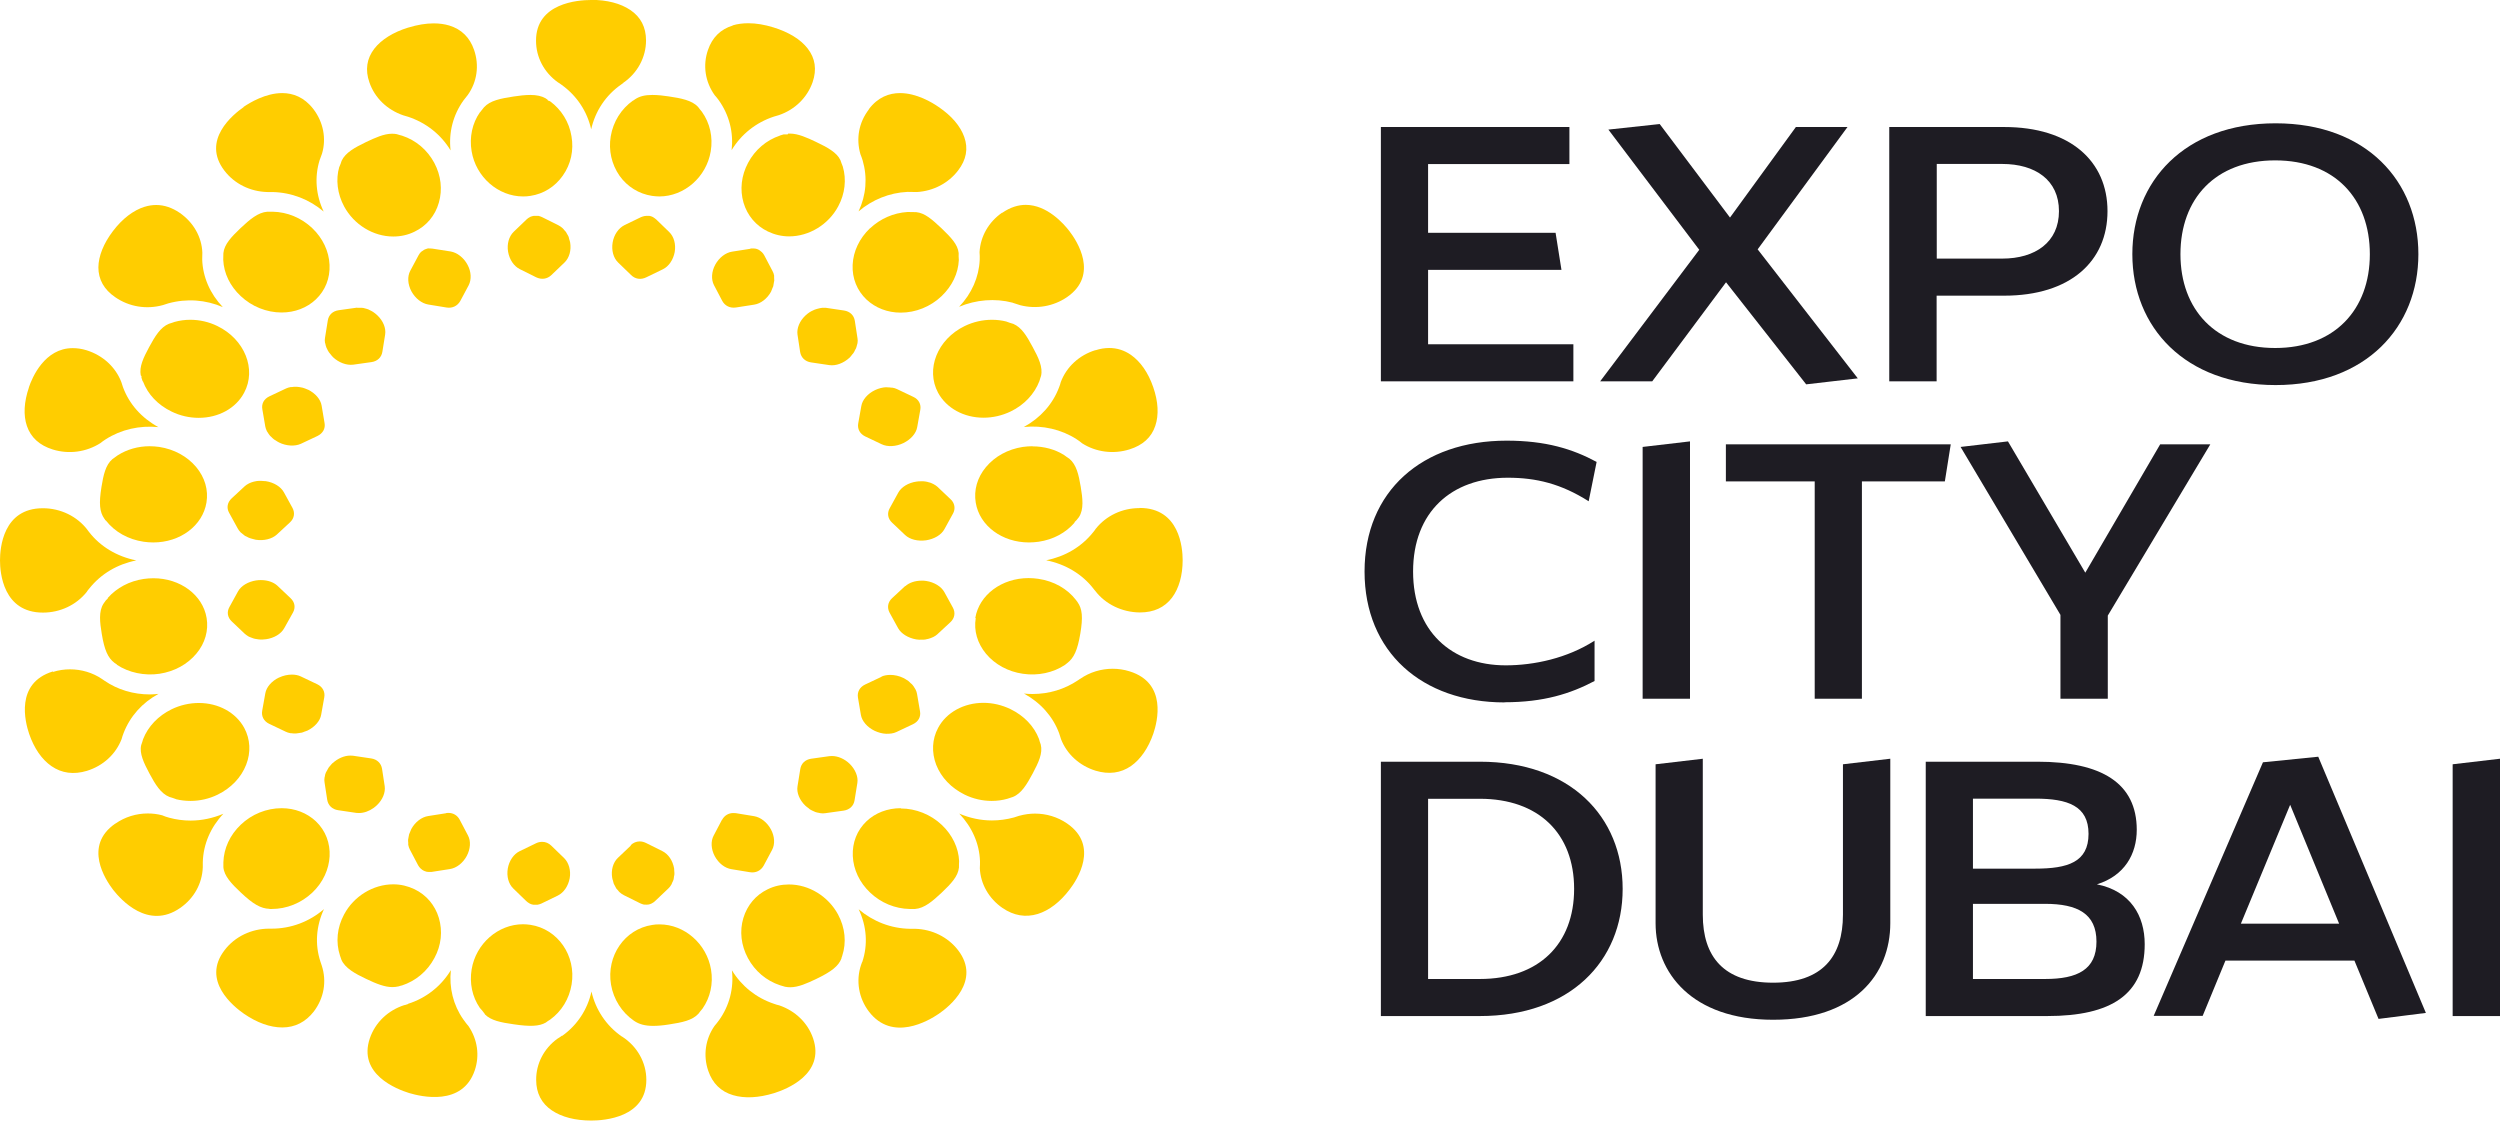 <svg width="145" height="65" viewBox="0 0 145 65" fill="none" xmlns="http://www.w3.org/2000/svg">
<g clip-path="url(#clip0_3367_21772)">
<path d="M80.091 7.367H91.026V9.517H82.829V13.503H90.224L90.565 15.653H82.829V19.969H91.256V22.119H80.091V7.367Z" fill="#1E1C23"/>
<path d="M100.11 16.372L95.828 22.119H92.808L98.557 14.487L93.286 7.516L96.263 7.194L100.34 12.618L104.161 7.367H107.155L101.944 14.462L107.752 21.945L104.758 22.292L100.11 16.372Z" fill="#1E1C23"/>
<path d="M122.235 12.246C122.235 15.148 120.086 17.149 116.239 17.149H112.324V22.119H109.577V7.367H116.239C120.086 7.367 122.235 9.36 122.235 12.246ZM119.42 12.246C119.42 10.443 118.047 9.509 116.128 9.509H112.332V14.999H116.128C118.047 14.999 119.42 14.049 119.42 12.246Z" fill="#1E1C23"/>
<path d="M123.676 14.743C123.676 10.534 126.696 7.152 131.984 7.152C137.272 7.152 140.266 10.534 140.266 14.743C140.266 18.952 137.247 22.334 131.984 22.334C126.721 22.334 123.676 18.968 123.676 14.743ZM126.466 14.743C126.466 17.951 128.504 20.184 131.959 20.184C135.413 20.184 137.451 17.951 137.451 14.743C137.451 11.535 135.439 9.302 131.959 9.302C128.479 9.302 126.466 11.535 126.466 14.743Z" fill="#1E1C23"/>
<path d="M87.264 40.74C82.479 40.74 79.144 37.813 79.144 33.149C79.144 28.485 82.488 25.558 87.384 25.558C89.653 25.558 91.205 26.038 92.604 26.791L92.143 29.073C90.54 28.056 89.098 27.708 87.452 27.708C84.177 27.708 81.959 29.701 81.959 33.149C81.959 36.597 84.177 38.59 87.333 38.59C88.979 38.59 90.906 38.176 92.484 37.159V39.499C91.086 40.235 89.533 40.731 87.264 40.731" fill="#1E1C23"/>
<path d="M95.273 40.525V25.922L98.02 25.6V40.525H95.273Z" fill="#1E1C23"/>
<path d="M105.253 27.923H100.101V25.773H113.143L112.801 27.923H107.991V40.525H105.253V27.923Z" fill="#1E1C23"/>
<path d="M122.252 40.525H119.506V35.663L113.714 25.922L116.461 25.6L120.947 33.215L125.289 25.773H128.197L122.252 35.704V40.525Z" fill="#1E1C23"/>
<path d="M80.091 44.179H85.832C91.052 44.179 94.114 47.346 94.114 51.555C94.114 55.764 91.043 58.931 85.832 58.931H80.091V44.179ZM91.299 51.555C91.299 48.347 89.243 46.329 85.832 46.329H82.829V56.781H85.832C89.243 56.781 91.299 54.763 91.299 51.555Z" fill="#1E1C23"/>
<path d="M98.762 44.006V53.052C98.762 55.483 99.973 56.996 102.839 56.996C105.705 56.996 106.891 55.474 106.891 53.052V44.328L109.637 44.006V53.548C109.637 56.516 107.556 59.146 102.839 59.146C98.122 59.146 96.024 56.409 96.024 53.548V44.328L98.771 44.006H98.762Z" fill="#1E1C23"/>
<path d="M123.932 48.124C123.932 49.538 123.224 50.794 121.621 51.291C123.566 51.679 124.393 53.11 124.393 54.763C124.393 57.666 122.474 58.931 118.738 58.931H111.693V44.179H118.166C121.894 44.179 123.932 45.42 123.932 48.132M121.135 48.364C121.135 46.734 119.924 46.321 118.047 46.321H114.431V50.381H118.047C119.924 50.381 121.135 50.009 121.135 48.364ZM114.431 56.781H118.619C120.495 56.781 121.595 56.235 121.595 54.615C121.595 52.994 120.495 52.423 118.619 52.423H114.431V56.781Z" fill="#1E1C23"/>
<path d="M136.556 55.714H129.076L127.754 58.922H124.913L131.251 44.213L134.458 43.89L140.701 58.749L137.955 59.096L136.556 55.714ZM135.669 53.573L132.829 46.677L129.971 53.573H135.669Z" fill="#1E1C23"/>
<path d="M142.254 44.328V58.931H145V44.006L142.254 44.328Z" fill="#1E1C23"/>
<path d="M52.507 33.984L51.739 34.695C51.492 34.927 51.441 35.241 51.594 35.531L52.089 36.432C52.268 36.754 52.669 37.002 53.138 37.085C53.249 37.102 53.352 37.11 53.462 37.102C53.496 37.102 53.531 37.102 53.565 37.102C53.633 37.102 53.701 37.085 53.769 37.068C53.803 37.068 53.838 37.052 53.872 37.044C53.94 37.027 54 37.002 54.059 36.977C54.085 36.969 54.111 36.953 54.136 36.944C54.221 36.903 54.29 36.853 54.358 36.796L55.126 36.084C55.373 35.853 55.424 35.539 55.271 35.249L54.776 34.348C54.597 34.017 54.187 33.769 53.718 33.695C53.624 33.678 53.539 33.678 53.454 33.678C53.078 33.678 52.729 33.794 52.507 34.001" fill="#FFCD00"/>
<path d="M53.189 27.931C53.189 27.931 53.172 27.931 53.164 27.931C52.686 27.998 52.277 28.246 52.098 28.576L51.603 29.478C51.441 29.767 51.492 30.081 51.739 30.313L52.498 31.032C52.772 31.289 53.232 31.404 53.71 31.338C54.187 31.264 54.597 31.024 54.776 30.693L55.271 29.792C55.39 29.577 55.39 29.346 55.279 29.139C55.245 29.073 55.194 29.006 55.126 28.949L54.367 28.229C54.298 28.171 54.23 28.122 54.145 28.08C54.119 28.072 54.093 28.056 54.077 28.047C54.017 28.014 53.949 27.989 53.872 27.973C53.846 27.973 53.812 27.956 53.786 27.948C53.718 27.931 53.642 27.923 53.565 27.915C53.531 27.915 53.505 27.915 53.471 27.915C53.445 27.915 53.42 27.915 53.403 27.915C53.326 27.915 53.249 27.915 53.172 27.931" fill="#FFCD00"/>
<path d="M15.097 27.89C15.097 27.89 15.046 27.89 15.02 27.89C14.935 27.89 14.858 27.907 14.781 27.923C14.756 27.923 14.73 27.932 14.705 27.94C14.628 27.956 14.56 27.989 14.492 28.014C14.466 28.023 14.449 28.031 14.423 28.047C14.338 28.089 14.27 28.138 14.201 28.196L13.434 28.907C13.187 29.139 13.127 29.453 13.289 29.742L13.784 30.644C13.826 30.726 13.886 30.801 13.954 30.875C13.98 30.9 14.014 30.925 14.048 30.95C14.099 30.991 14.142 31.032 14.201 31.074C14.236 31.099 14.278 31.107 14.321 31.131C14.381 31.165 14.44 31.198 14.5 31.214C14.534 31.231 14.577 31.231 14.611 31.247C14.688 31.272 14.756 31.289 14.833 31.305C15.31 31.38 15.779 31.256 16.052 31.008L16.82 30.296C17.067 30.065 17.119 29.751 16.965 29.461L16.47 28.56C16.291 28.229 15.89 27.981 15.413 27.907C15.404 27.907 15.396 27.907 15.387 27.907C15.31 27.898 15.225 27.89 15.148 27.89C15.123 27.89 15.106 27.89 15.08 27.89" fill="#FFCD00"/>
<path d="M14.867 33.662C14.389 33.736 13.98 33.976 13.801 34.307L13.306 35.208C13.144 35.497 13.195 35.812 13.442 36.043L14.201 36.763C14.27 36.82 14.338 36.87 14.423 36.92C14.449 36.928 14.474 36.944 14.5 36.953C14.56 36.977 14.628 37.002 14.696 37.027C14.73 37.035 14.756 37.044 14.79 37.052C14.858 37.068 14.927 37.077 15.003 37.085C15.037 37.085 15.072 37.085 15.106 37.093C15.199 37.093 15.302 37.093 15.396 37.077C15.396 37.077 15.413 37.077 15.421 37.077C15.899 37.011 16.308 36.763 16.487 36.432L16.991 35.531C17.153 35.241 17.102 34.927 16.854 34.695L16.095 33.976C15.873 33.769 15.524 33.645 15.14 33.645C15.054 33.645 14.969 33.645 14.884 33.662" fill="#FFCD00"/>
<path d="M51.415 22.458C51.194 22.466 50.972 22.524 50.758 22.623C50.324 22.83 50.017 23.185 49.957 23.549L49.778 24.55C49.718 24.872 49.871 25.162 50.178 25.31L51.134 25.765C51.475 25.93 51.97 25.906 52.396 25.699C52.823 25.492 53.138 25.137 53.198 24.773L53.377 23.772C53.437 23.45 53.283 23.16 52.976 23.02L52.021 22.565C51.936 22.524 51.85 22.499 51.748 22.483C51.731 22.483 51.714 22.483 51.697 22.483C51.62 22.474 51.552 22.466 51.475 22.466C51.458 22.466 51.441 22.466 51.424 22.466" fill="#FFCD00"/>
<path d="M24.889 14.404C24.889 14.404 24.829 14.404 24.803 14.412C24.761 14.421 24.718 14.437 24.676 14.454C24.65 14.462 24.624 14.47 24.599 14.487C24.556 14.511 24.522 14.536 24.479 14.569C24.462 14.586 24.437 14.594 24.42 14.611C24.369 14.66 24.326 14.718 24.283 14.793L23.797 15.702C23.618 16.033 23.643 16.488 23.865 16.901C24.087 17.306 24.454 17.596 24.838 17.662L25.895 17.835C26.236 17.893 26.535 17.745 26.697 17.455L27.183 16.546C27.354 16.215 27.337 15.76 27.115 15.355C26.953 15.049 26.697 14.809 26.424 14.677C26.33 14.636 26.236 14.602 26.143 14.586L25.085 14.421C25.085 14.421 25.008 14.412 24.974 14.412C24.948 14.412 24.914 14.412 24.88 14.412" fill="#FFCD00"/>
<path d="M31.09 48.909L30.134 49.372C29.793 49.538 29.529 49.926 29.452 50.373C29.375 50.828 29.495 51.266 29.768 51.53L30.518 52.258C30.578 52.316 30.638 52.357 30.697 52.39C30.706 52.39 30.714 52.398 30.723 52.407C30.791 52.44 30.859 52.465 30.928 52.473C30.928 52.473 30.928 52.473 30.936 52.473C30.996 52.473 31.064 52.473 31.132 52.473C31.149 52.473 31.166 52.473 31.183 52.473C31.26 52.456 31.328 52.44 31.397 52.407L32.352 51.944C32.702 51.77 32.958 51.39 33.043 50.935C33.12 50.489 32.992 50.042 32.727 49.777L31.977 49.05C31.823 48.901 31.644 48.827 31.448 48.827C31.328 48.827 31.209 48.851 31.09 48.909Z" fill="#FFCD00"/>
<path d="M20.701 17.844L19.643 17.993C19.294 18.042 19.063 18.265 19.012 18.588L18.85 19.597C18.833 19.688 18.833 19.787 18.85 19.878C18.85 19.894 18.858 19.911 18.867 19.927C18.884 20.01 18.901 20.085 18.935 20.167C18.944 20.192 18.961 20.209 18.969 20.233C19.003 20.308 19.038 20.382 19.089 20.448C19.106 20.473 19.14 20.498 19.157 20.531C19.208 20.589 19.251 20.655 19.311 20.713C19.643 21.027 20.095 21.201 20.488 21.151L21.545 21.002C21.887 20.953 22.125 20.73 22.177 20.407L22.338 19.407C22.398 19.043 22.228 18.613 21.887 18.29C21.887 18.29 21.887 18.29 21.878 18.282C21.801 18.208 21.724 18.15 21.639 18.092C21.613 18.075 21.579 18.059 21.554 18.042C21.494 18.009 21.426 17.976 21.358 17.943C21.323 17.927 21.289 17.918 21.255 17.91C21.187 17.893 21.127 17.877 21.068 17.86C21.034 17.86 20.999 17.852 20.965 17.852C20.923 17.852 20.872 17.852 20.829 17.852C20.795 17.852 20.761 17.852 20.727 17.852" fill="#FFCD00"/>
<path d="M19.285 44.262C19.225 44.32 19.183 44.378 19.131 44.436C19.106 44.461 19.08 44.494 19.063 44.519C19.021 44.585 18.986 44.651 18.952 44.717C18.935 44.75 18.918 44.775 18.901 44.808C18.867 44.882 18.85 44.957 18.841 45.031C18.841 45.056 18.824 45.072 18.824 45.097C18.807 45.197 18.807 45.288 18.824 45.379L18.978 46.387C19.029 46.71 19.268 46.941 19.609 46.991L20.667 47.148C20.718 47.148 20.769 47.156 20.82 47.156C21.102 47.156 21.409 47.049 21.673 46.858C21.733 46.809 21.793 46.768 21.852 46.71C22.194 46.387 22.364 45.965 22.313 45.602L22.159 44.593C22.108 44.27 21.869 44.039 21.528 43.989L20.471 43.832C20.419 43.832 20.368 43.824 20.317 43.824C19.967 43.824 19.592 43.989 19.294 44.262" fill="#FFCD00"/>
<path d="M41.871 47.553L41.393 48.463C41.214 48.793 41.24 49.248 41.453 49.653C41.675 50.067 42.041 50.356 42.434 50.414L43.492 50.588C43.833 50.646 44.131 50.497 44.293 50.207L44.779 49.298C44.959 48.967 44.933 48.504 44.711 48.099C44.489 47.694 44.123 47.404 43.739 47.338L42.681 47.164C42.63 47.156 42.587 47.156 42.536 47.156C42.255 47.156 42.016 47.297 41.879 47.553" fill="#FFCD00"/>
<path d="M48.106 43.857L47.048 44.006C46.707 44.056 46.468 44.279 46.417 44.601L46.255 45.61C46.195 45.974 46.374 46.404 46.707 46.726C46.767 46.784 46.827 46.825 46.895 46.875C46.92 46.892 46.946 46.916 46.971 46.941C47.048 46.991 47.133 47.024 47.219 47.065C47.236 47.065 47.253 47.082 47.27 47.09C47.347 47.123 47.423 47.131 47.509 47.148C47.534 47.148 47.56 47.164 47.577 47.164C47.679 47.181 47.782 47.181 47.876 47.164L48.933 47.016C49.274 46.966 49.513 46.743 49.564 46.42L49.727 45.411C49.786 45.048 49.607 44.618 49.274 44.295C48.984 44.014 48.601 43.849 48.251 43.849C48.2 43.849 48.148 43.849 48.106 43.857Z" fill="#FFCD00"/>
<path d="M36.591 49.041L35.832 49.761C35.559 50.025 35.431 50.464 35.508 50.918C35.517 50.976 35.533 51.026 35.551 51.076C35.568 51.125 35.576 51.183 35.593 51.241C35.61 51.291 35.644 51.332 35.661 51.373C35.687 51.423 35.713 51.481 35.738 51.522C35.764 51.563 35.806 51.596 35.841 51.638C35.875 51.679 35.9 51.721 35.943 51.754C36.02 51.82 36.096 51.878 36.182 51.919L37.129 52.39C37.197 52.423 37.273 52.448 37.342 52.465C37.359 52.465 37.376 52.465 37.393 52.465C37.453 52.473 37.521 52.473 37.581 52.465C37.581 52.465 37.589 52.465 37.598 52.465C37.666 52.456 37.734 52.432 37.802 52.398C37.811 52.398 37.819 52.39 37.828 52.382C37.888 52.349 37.956 52.308 38.007 52.25L38.766 51.53C38.834 51.464 38.894 51.39 38.945 51.299C38.962 51.258 38.979 51.216 38.996 51.175C39.022 51.125 39.048 51.076 39.065 51.018C39.082 50.96 39.082 50.902 39.09 50.844C39.099 50.794 39.116 50.753 39.116 50.703C39.116 50.646 39.116 50.579 39.107 50.522C39.107 50.472 39.107 50.422 39.099 50.373C39.022 49.918 38.766 49.538 38.416 49.364L37.47 48.893C37.35 48.835 37.231 48.802 37.103 48.802C36.915 48.802 36.728 48.876 36.583 49.017" fill="#FFCD00"/>
<path d="M25.895 47.164L24.838 47.33C24.454 47.388 24.078 47.677 23.857 48.082C23.831 48.14 23.814 48.198 23.788 48.248C23.771 48.297 23.746 48.347 23.729 48.388C23.712 48.446 23.703 48.504 23.695 48.562C23.695 48.611 23.669 48.661 23.669 48.703C23.669 48.769 23.669 48.827 23.678 48.884C23.678 48.926 23.678 48.967 23.678 49C23.695 49.099 23.729 49.19 23.771 49.273L24.249 50.182C24.283 50.249 24.334 50.307 24.386 50.364C24.403 50.381 24.42 50.389 24.437 50.406C24.479 50.439 24.514 50.472 24.556 50.489C24.582 50.505 24.607 50.513 24.624 50.522C24.667 50.538 24.71 50.555 24.752 50.563C24.778 50.563 24.812 50.571 24.838 50.571C24.906 50.571 24.966 50.571 25.034 50.571L26.091 50.406C26.475 50.348 26.851 50.059 27.072 49.645C27.286 49.24 27.32 48.785 27.141 48.454L26.663 47.545C26.526 47.288 26.288 47.148 26.006 47.148C25.963 47.148 25.912 47.148 25.87 47.156" fill="#FFCD00"/>
<path d="M30.979 12.519H30.962C30.893 12.527 30.825 12.552 30.757 12.577C30.748 12.577 30.74 12.585 30.732 12.593C30.663 12.626 30.604 12.668 30.552 12.717L29.793 13.445C29.52 13.71 29.392 14.148 29.469 14.602C29.546 15.049 29.802 15.438 30.151 15.611L31.098 16.083C31.405 16.231 31.738 16.19 31.985 15.95L32.744 15.223C33.017 14.958 33.145 14.52 33.069 14.065C33.06 13.999 33.034 13.941 33.017 13.883C33 13.834 33 13.792 32.983 13.742C32.958 13.676 32.923 13.627 32.889 13.569C32.872 13.536 32.855 13.495 32.83 13.461C32.804 13.42 32.761 13.387 32.727 13.346C32.693 13.304 32.668 13.263 32.625 13.23C32.548 13.164 32.471 13.106 32.386 13.065L31.439 12.593C31.371 12.56 31.294 12.535 31.226 12.519C31.209 12.519 31.192 12.519 31.175 12.519C31.141 12.519 31.107 12.519 31.073 12.519C31.047 12.519 31.021 12.519 30.996 12.519" fill="#FFCD00"/>
<path d="M51.134 39.251L50.17 39.706C49.863 39.855 49.709 40.136 49.761 40.459L49.931 41.459C49.991 41.823 50.298 42.178 50.724 42.385C50.938 42.484 51.168 42.551 51.39 42.559C51.501 42.559 51.611 42.559 51.705 42.542C51.808 42.526 51.901 42.501 51.987 42.46L52.951 42.005C53.266 41.856 53.42 41.575 53.36 41.252L53.189 40.252C53.172 40.161 53.147 40.07 53.096 39.979C53.078 39.954 53.062 39.929 53.044 39.896C53.01 39.839 52.976 39.781 52.925 39.723C52.891 39.681 52.848 39.648 52.806 39.615C52.763 39.574 52.729 39.532 52.686 39.499C52.635 39.466 52.584 39.433 52.533 39.4C52.481 39.367 52.439 39.342 52.388 39.318C52.149 39.202 51.884 39.144 51.637 39.144C51.449 39.144 51.27 39.177 51.125 39.243" fill="#FFCD00"/>
<path d="M47.671 17.86C47.671 17.86 47.586 17.86 47.543 17.877C47.492 17.885 47.432 17.902 47.381 17.918C47.338 17.927 47.296 17.943 47.253 17.959C47.193 17.984 47.133 18.017 47.074 18.042C47.04 18.059 47.006 18.075 46.971 18.1C46.886 18.158 46.792 18.224 46.716 18.299C46.374 18.621 46.204 19.043 46.255 19.407L46.408 20.415C46.46 20.738 46.699 20.969 47.04 21.019L48.097 21.176C48.49 21.234 48.933 21.06 49.274 20.746C49.326 20.697 49.377 20.63 49.419 20.572C49.445 20.539 49.471 20.515 49.496 20.482C49.539 20.424 49.564 20.366 49.59 20.308C49.607 20.275 49.633 20.242 49.65 20.2C49.675 20.142 49.684 20.085 49.701 20.027C49.709 19.985 49.727 19.944 49.735 19.903C49.752 19.803 49.752 19.712 49.735 19.622L49.581 18.613C49.53 18.282 49.291 18.059 48.95 18.009L47.893 17.852C47.893 17.852 47.824 17.852 47.79 17.852C47.748 17.852 47.705 17.852 47.662 17.852" fill="#FFCD00"/>
<path d="M37.444 12.527C37.444 12.527 37.41 12.527 37.401 12.527C37.325 12.544 37.257 12.56 37.18 12.593L36.224 13.056C35.875 13.23 35.61 13.61 35.533 14.065C35.457 14.52 35.576 14.958 35.849 15.223L36.6 15.95C36.839 16.19 37.171 16.24 37.487 16.083L38.442 15.62C38.792 15.454 39.048 15.066 39.133 14.619C39.21 14.164 39.09 13.726 38.817 13.461L38.067 12.734C38.007 12.676 37.947 12.643 37.888 12.601C37.879 12.601 37.871 12.593 37.862 12.585C37.794 12.552 37.726 12.527 37.657 12.519H37.649C37.649 12.519 37.589 12.519 37.555 12.519C37.521 12.519 37.487 12.519 37.453 12.519" fill="#FFCD00"/>
<path d="M43.526 14.429L42.468 14.594C42.084 14.652 41.709 14.941 41.487 15.347C41.265 15.752 41.24 16.207 41.41 16.537L41.888 17.447C42.041 17.736 42.34 17.885 42.681 17.835L43.739 17.67C44.123 17.612 44.498 17.323 44.72 16.918C44.745 16.86 44.771 16.802 44.788 16.744C44.805 16.694 44.831 16.653 44.848 16.604C44.865 16.537 44.873 16.471 44.882 16.405C44.882 16.364 44.899 16.322 44.907 16.289C44.907 16.215 44.907 16.157 44.899 16.083C44.899 16.049 44.899 16.016 44.899 15.983C44.882 15.884 44.848 15.793 44.805 15.719L44.327 14.809C44.293 14.743 44.242 14.677 44.191 14.627C44.174 14.611 44.157 14.602 44.14 14.586C44.097 14.553 44.063 14.52 44.02 14.495C43.995 14.478 43.978 14.478 43.952 14.462C43.909 14.445 43.867 14.429 43.816 14.421C43.79 14.421 43.756 14.412 43.73 14.412C43.696 14.412 43.671 14.412 43.636 14.412C43.602 14.412 43.568 14.412 43.534 14.412" fill="#FFCD00"/>
<path d="M16.922 22.449C16.922 22.449 16.88 22.449 16.863 22.449C16.769 22.466 16.675 22.491 16.59 22.532L15.626 22.987C15.31 23.136 15.157 23.417 15.216 23.739L15.387 24.74C15.404 24.831 15.438 24.922 15.481 25.013C15.489 25.029 15.507 25.046 15.515 25.062C15.558 25.128 15.6 25.203 15.652 25.261C15.668 25.286 15.694 25.302 15.72 25.327C15.771 25.385 15.831 25.434 15.89 25.484C15.916 25.509 15.95 25.517 15.984 25.542C16.052 25.583 16.112 25.633 16.189 25.666C16.607 25.873 17.11 25.898 17.451 25.74L18.415 25.286C18.722 25.137 18.884 24.856 18.824 24.533L18.654 23.524C18.594 23.16 18.287 22.805 17.861 22.598H17.852C17.75 22.549 17.647 22.516 17.545 22.483C17.545 22.483 17.545 22.483 17.537 22.483C17.426 22.458 17.315 22.441 17.212 22.433C17.212 22.433 17.212 22.433 17.204 22.433C17.187 22.433 17.161 22.433 17.144 22.433C17.076 22.433 17.008 22.433 16.939 22.449" fill="#FFCD00"/>
<path d="M16.189 39.293C15.754 39.499 15.447 39.855 15.387 40.219L15.208 41.219C15.148 41.542 15.302 41.831 15.609 41.98L16.564 42.435C16.649 42.476 16.743 42.509 16.846 42.526C16.863 42.526 16.871 42.526 16.888 42.526C16.974 42.542 17.067 42.542 17.161 42.542C17.204 42.542 17.238 42.534 17.281 42.526C17.349 42.517 17.426 42.509 17.502 42.493C17.553 42.484 17.596 42.46 17.639 42.443C17.698 42.418 17.767 42.402 17.826 42.377C18.253 42.17 18.569 41.815 18.628 41.451L18.807 40.45C18.867 40.128 18.713 39.839 18.407 39.69L17.451 39.235C17.298 39.16 17.119 39.127 16.931 39.127C16.683 39.127 16.428 39.185 16.197 39.293" fill="#FFCD00"/>
<path d="M62.64 39.375C62.64 39.375 62.563 39.433 62.521 39.458C61.744 39.979 60.84 40.252 59.885 40.252C59.723 40.252 59.552 40.244 59.39 40.227C60.346 40.748 61.071 41.558 61.429 42.526C61.471 42.642 61.506 42.757 61.54 42.873C61.872 43.733 62.606 44.411 63.544 44.7C64.312 44.932 65.003 44.841 65.6 44.428C66.154 44.039 66.606 43.386 66.896 42.542C67.126 41.864 67.707 39.615 65.514 38.937C65.199 38.838 64.866 38.788 64.542 38.788C63.868 38.788 63.203 38.987 62.648 39.375" fill="#FFCD00"/>
<path d="M63.536 20.308C62.597 20.597 61.855 21.275 61.523 22.168C61.506 22.251 61.471 22.35 61.429 22.458C61.062 23.442 60.337 24.244 59.382 24.765C60.474 24.657 61.565 24.905 62.444 25.476C62.555 25.55 62.666 25.625 62.768 25.715C63.561 26.22 64.576 26.36 65.514 26.063C66.282 25.823 66.785 25.368 67.007 24.698C67.22 24.07 67.178 23.293 66.888 22.458C66.598 21.614 66.146 20.969 65.591 20.581C65.207 20.316 64.789 20.184 64.337 20.184C64.082 20.184 63.809 20.225 63.536 20.316" fill="#FFCD00"/>
<path d="M58.119 12.337C57.343 12.874 56.866 13.71 56.814 14.619V14.636C56.823 14.784 56.831 14.925 56.823 15.049V15.074C56.78 16.074 56.354 17.034 55.629 17.794C56.61 17.381 57.718 17.29 58.725 17.554L58.768 17.571C58.768 17.571 58.819 17.587 58.844 17.596C58.955 17.629 59.058 17.662 59.177 17.703C60.115 17.943 61.105 17.769 61.889 17.232C63.757 15.942 62.461 13.966 62.017 13.395C61.693 12.973 60.729 11.882 59.493 11.882C59.066 11.882 58.606 12.014 58.128 12.345" fill="#FFCD00"/>
<path d="M50.392 6.35C49.812 7.103 49.641 8.045 49.906 8.947C49.948 9.046 49.991 9.17 50.033 9.302C50.324 10.294 50.238 11.328 49.795 12.262C50.588 11.584 51.586 11.179 52.627 11.13H52.652H52.678C52.84 11.13 53.002 11.13 53.181 11.138C54.136 11.08 55.006 10.625 55.569 9.889C56.047 9.269 56.166 8.616 55.927 7.946C55.706 7.318 55.194 6.714 54.435 6.202C54.068 5.945 53.164 5.399 52.2 5.399C51.577 5.399 50.921 5.631 50.392 6.334" fill="#FFCD00"/>
<path d="M8.393 11.99C7.736 12.196 7.096 12.684 6.551 13.403C6.005 14.123 5.715 14.851 5.706 15.504C5.706 16.207 6.03 16.794 6.687 17.24C7.489 17.794 8.495 17.96 9.451 17.695C9.536 17.662 9.647 17.629 9.758 17.596C10.841 17.298 11.933 17.389 12.922 17.811C12.188 17.042 11.762 16.074 11.728 15.057C11.728 14.925 11.728 14.784 11.736 14.652C11.702 13.742 11.216 12.891 10.423 12.345C9.988 12.047 9.527 11.89 9.067 11.89C8.836 11.89 8.606 11.923 8.376 11.998" fill="#FFCD00"/>
<path d="M59.117 47.313C59.032 47.346 58.921 47.38 58.81 47.413C58.384 47.528 57.957 47.586 57.531 47.586C56.883 47.586 56.234 47.446 55.637 47.189C56.379 47.967 56.806 48.934 56.84 49.951C56.84 50.083 56.84 50.216 56.831 50.356C56.866 51.258 57.352 52.117 58.145 52.663C58.802 53.11 59.484 53.225 60.192 53.01C60.849 52.804 61.489 52.316 62.034 51.596C62.478 51.026 63.766 49.05 61.889 47.76C61.335 47.38 60.687 47.189 60.03 47.189C59.731 47.189 59.424 47.231 59.126 47.313" fill="#FFCD00"/>
<path d="M49.999 55.805C49.982 55.863 49.965 55.913 49.94 55.971C49.633 56.88 49.803 57.897 50.4 58.675C51.757 60.444 53.846 59.212 54.452 58.798C55.057 58.385 56.925 56.88 55.569 55.111C54.981 54.35 54.068 53.895 53.07 53.87C53.027 53.87 52.968 53.87 52.899 53.87H52.78C51.68 53.854 50.639 53.449 49.803 52.738C50.272 53.722 50.349 54.805 50.008 55.805" fill="#FFCD00"/>
<path d="M1.68 22.466C1.39 23.309 1.348 24.087 1.561 24.707C1.791 25.377 2.294 25.831 3.062 26.071C4 26.36 5.007 26.22 5.826 25.699C5.902 25.633 6.013 25.558 6.124 25.484C7.028 24.905 8.103 24.665 9.186 24.773C8.214 24.244 7.489 23.433 7.131 22.449C7.096 22.358 7.071 22.267 7.045 22.185C7.045 22.177 7.045 22.168 7.037 22.16C6.704 21.292 5.971 20.614 5.024 20.316C4.734 20.225 4.461 20.192 4.214 20.192C2.593 20.192 1.868 21.887 1.672 22.474" fill="#FFCD00"/>
<path d="M6.687 47.768C4.819 49.058 6.116 51.026 6.559 51.605C7.003 52.175 8.589 53.953 10.448 52.663C11.25 52.109 11.728 51.249 11.762 50.298C11.762 50.224 11.762 50.116 11.762 50.017C11.788 48.967 12.214 47.983 12.956 47.198C12.351 47.454 11.702 47.594 11.054 47.594C10.636 47.594 10.218 47.537 9.817 47.429C9.672 47.388 9.536 47.346 9.408 47.288C9.135 47.214 8.854 47.181 8.572 47.181C7.907 47.181 7.25 47.38 6.696 47.768" fill="#FFCD00"/>
<path d="M3.062 38.945C0.87 39.623 1.459 41.881 1.689 42.559C1.979 43.402 2.422 44.047 2.985 44.436C3.582 44.849 4.273 44.94 5.041 44.709C5.979 44.419 6.713 43.749 7.054 42.865C7.079 42.774 7.114 42.65 7.165 42.526C7.54 41.55 8.248 40.756 9.195 40.244C9.033 40.26 8.862 40.277 8.7 40.277C7.736 40.277 6.824 40.004 6.064 39.483C6.039 39.466 6.022 39.45 6.005 39.442C5.979 39.425 5.945 39.4 5.919 39.384C5.374 39.012 4.717 38.821 4.06 38.821C3.727 38.821 3.395 38.871 3.079 38.97" fill="#FFCD00"/>
<path d="M15.754 53.862H15.634H15.609C14.585 53.862 13.621 54.325 13.024 55.111C11.668 56.88 13.545 58.377 14.15 58.798C14.909 59.319 15.668 59.592 16.368 59.592H16.377C17.11 59.592 17.724 59.278 18.202 58.666C18.79 57.889 18.961 56.922 18.662 56.004C18.637 55.946 18.611 55.863 18.586 55.78C18.253 54.772 18.338 53.705 18.79 52.729C17.946 53.457 16.88 53.862 15.754 53.862Z" fill="#FFCD00"/>
<path d="M23.661 58.236C23.601 58.253 23.541 58.278 23.482 58.294C23.482 58.294 23.482 58.294 23.473 58.294H23.456C22.501 58.6 21.767 59.303 21.451 60.221C20.744 62.304 23.012 63.173 23.729 63.396C24.445 63.611 26.825 64.165 27.533 62.089C27.831 61.221 27.695 60.287 27.175 59.518C27.141 59.477 27.107 59.435 27.072 59.394C27.055 59.369 27.03 59.344 27.013 59.319C26.962 59.253 26.91 59.187 26.868 59.121C26.288 58.294 26.04 57.285 26.151 56.268C25.588 57.194 24.718 57.889 23.669 58.22" fill="#FFCD00"/>
<path d="M23.686 1.596C22.799 1.869 22.117 2.299 21.707 2.828C21.272 3.398 21.17 4.052 21.426 4.779C21.733 5.672 22.449 6.367 23.388 6.689C23.498 6.722 23.584 6.747 23.669 6.772C24.718 7.119 25.58 7.806 26.134 8.723C26.015 7.682 26.279 6.665 26.885 5.821C26.962 5.714 27.047 5.606 27.132 5.507C27.669 4.754 27.806 3.795 27.499 2.902C27.252 2.175 26.765 1.695 26.057 1.48C25.784 1.397 25.477 1.356 25.153 1.356C24.701 1.356 24.206 1.439 23.695 1.596" fill="#FFCD00"/>
<path d="M32.599 60.072C32.599 60.072 32.599 60.072 32.591 60.072C32.514 60.13 32.429 60.188 32.343 60.237C32.335 60.237 32.327 60.245 32.318 60.254C31.55 60.816 31.09 61.693 31.098 62.635C31.098 63.396 31.405 63.999 32.011 64.405C32.574 64.785 33.358 64.992 34.297 64.992C35.047 64.992 37.495 64.818 37.487 62.627C37.487 61.626 36.958 60.684 36.079 60.121H36.071C35.167 59.501 34.544 58.559 34.305 57.509C34.075 58.55 33.486 59.452 32.608 60.08" fill="#FFCD00"/>
<path d="M2.482 29.478C0.171 29.478 0 31.793 0 32.504C0 33.215 0.179 35.531 2.491 35.531C3.489 35.531 4.418 35.092 5.024 34.34C5.058 34.282 5.118 34.199 5.186 34.125C5.86 33.281 6.815 32.719 7.907 32.504C6.789 32.281 5.817 31.702 5.16 30.85L5.084 30.751C5.084 30.751 5.075 30.743 5.075 30.735C4.478 29.949 3.514 29.478 2.491 29.478H2.482Z" fill="#FFCD00"/>
<path d="M41.692 59.187C41.615 59.295 41.53 59.402 41.444 59.501C40.916 60.254 40.771 61.213 41.078 62.106C41.325 62.834 41.811 63.313 42.519 63.52C43.184 63.718 44.003 63.677 44.89 63.404C45.607 63.181 47.867 62.304 47.159 60.221C46.852 59.328 46.136 58.633 45.197 58.311C45.112 58.294 45.001 58.261 44.89 58.22C43.85 57.872 43.005 57.186 42.451 56.277C42.57 57.318 42.306 58.336 41.7 59.179" fill="#FFCD00"/>
<path d="M66.086 29.47C65.088 29.47 64.158 29.908 63.553 30.669C63.519 30.726 63.459 30.801 63.399 30.875C62.725 31.719 61.77 32.281 60.678 32.496C61.796 32.719 62.768 33.298 63.425 34.15C63.433 34.166 63.442 34.166 63.45 34.183C63.476 34.208 63.493 34.241 63.519 34.265C64.116 35.051 65.088 35.514 66.112 35.522C66.922 35.522 67.544 35.233 67.979 34.662C68.38 34.125 68.594 33.372 68.594 32.488C68.594 31.776 68.414 29.461 66.103 29.461L66.086 29.47Z" fill="#FFCD00"/>
<path d="M42.502 1.48C41.794 1.695 41.308 2.175 41.061 2.902C40.754 3.787 40.898 4.746 41.453 5.523C41.521 5.598 41.606 5.697 41.683 5.805C42.297 6.665 42.553 7.682 42.434 8.707C42.988 7.789 43.85 7.103 44.882 6.764C44.976 6.731 45.069 6.706 45.163 6.681C45.163 6.681 45.18 6.681 45.189 6.673C46.102 6.359 46.818 5.664 47.133 4.763C47.381 4.035 47.287 3.382 46.843 2.811C46.434 2.282 45.743 1.86 44.856 1.588C44.344 1.43 43.858 1.348 43.406 1.348C43.074 1.348 42.767 1.389 42.493 1.472" fill="#FFCD00"/>
<path d="M34.28 -1.59536e-06C33.529 -1.59536e-06 31.081 0.174 31.09 2.365C31.09 3.316 31.55 4.192 32.352 4.771C32.412 4.804 32.497 4.862 32.574 4.92C33.461 5.557 34.058 6.466 34.288 7.5C34.527 6.441 35.133 5.523 36.037 4.895C36.071 4.87 36.105 4.845 36.139 4.821H36.148C36.148 4.821 36.148 4.812 36.148 4.804C36.975 4.242 37.47 3.316 37.47 2.348C37.47 1.579 37.163 0.984 36.557 0.579C35.994 0.198 35.209 -0.008 34.28 -0.008V-1.59536e-06Z" fill="#FFCD00"/>
<path d="M14.133 6.21C13.528 6.631 11.66 8.128 13.016 9.898C13.596 10.658 14.508 11.113 15.507 11.138C15.549 11.138 15.609 11.138 15.668 11.138H15.805C16.914 11.163 17.946 11.568 18.773 12.271C18.321 11.32 18.236 10.278 18.534 9.302C18.577 9.17 18.628 9.038 18.679 8.905C18.935 8.037 18.756 7.086 18.176 6.326C17.639 5.631 16.991 5.399 16.368 5.399C15.404 5.399 14.492 5.953 14.125 6.202" fill="#FFCD00"/>
<path d="M57.045 40.764C55.902 40.764 54.887 41.319 54.409 42.22C54.059 42.873 54.025 43.634 54.298 44.353C54.588 45.097 55.177 45.709 55.953 46.09C56.439 46.329 56.985 46.453 57.514 46.453C57.829 46.453 58.136 46.412 58.426 46.329C58.52 46.296 58.64 46.255 58.751 46.222C59.245 46.023 59.561 45.486 59.894 44.866C60.235 44.221 60.491 43.692 60.363 43.179C60.328 43.08 60.286 42.972 60.26 42.856C59.979 42.121 59.39 41.509 58.606 41.128C58.111 40.889 57.574 40.764 57.036 40.764" fill="#FFCD00"/>
<path d="M59.885 25.881C59.697 25.881 59.51 25.898 59.322 25.922C58.461 26.055 57.702 26.468 57.181 27.096C56.678 27.7 56.473 28.436 56.593 29.155C56.814 30.495 58.119 31.462 59.68 31.462C59.868 31.462 60.056 31.446 60.243 31.421C61.079 31.297 61.813 30.908 62.324 30.313V30.28L62.435 30.172C62.478 30.123 62.521 30.057 62.58 29.99C62.87 29.544 62.794 28.907 62.683 28.238C62.563 27.526 62.435 26.956 62.026 26.609C61.932 26.551 61.821 26.468 61.719 26.394C61.199 26.063 60.55 25.889 59.885 25.889" fill="#FFCD00"/>
<path d="M45.564 57.236C45.641 57.252 45.743 57.261 45.837 57.261C46.306 57.261 46.818 57.029 47.338 56.781C48.234 56.351 48.635 56.029 48.805 55.59V55.582V55.566C48.822 55.516 48.831 55.483 48.848 55.441C49.104 54.664 49.019 53.812 48.609 53.044C48.038 51.985 46.92 51.299 45.76 51.299C45.325 51.299 44.907 51.39 44.523 51.58C43.833 51.911 43.338 52.506 43.116 53.242C42.886 54.003 42.98 54.83 43.381 55.574C43.782 56.318 44.438 56.88 45.24 57.145C45.334 57.17 45.445 57.203 45.547 57.236" fill="#FFCD00"/>
<path d="M55.953 18.91C54.367 19.679 53.676 21.416 54.409 22.78C54.895 23.673 55.902 24.227 57.045 24.227C57.582 24.227 58.128 24.103 58.623 23.863C59.407 23.483 59.996 22.855 60.286 22.102C60.312 21.995 60.354 21.887 60.38 21.805C60.499 21.308 60.235 20.746 59.894 20.126C59.544 19.473 59.254 18.993 58.776 18.786C58.64 18.745 58.495 18.704 58.358 18.646C58.094 18.58 57.812 18.547 57.531 18.547C56.993 18.547 56.448 18.671 55.953 18.91Z" fill="#FFCD00"/>
<path d="M6.781 38.557C7.463 39.012 8.384 39.21 9.254 39.078C10.116 38.945 10.875 38.532 11.395 37.904C11.899 37.3 12.103 36.564 11.984 35.845C11.762 34.505 10.457 33.538 8.896 33.538C8.709 33.538 8.521 33.554 8.333 33.579C7.506 33.703 6.772 34.092 6.252 34.679V34.712L6.141 34.819C6.099 34.877 6.056 34.935 6.005 35.01C5.715 35.456 5.791 36.093 5.902 36.763C6.056 37.705 6.261 38.16 6.644 38.449C6.696 38.482 6.738 38.516 6.789 38.548" fill="#FFCD00"/>
<path d="M8.291 22.119C8.572 22.871 9.161 23.491 9.954 23.872C10.44 24.111 10.986 24.235 11.523 24.235C12.675 24.235 13.681 23.681 14.159 22.78C14.892 21.416 14.193 19.679 12.607 18.91C12.12 18.671 11.574 18.547 11.037 18.547C10.73 18.547 10.423 18.588 10.124 18.671C10.031 18.704 9.92 18.745 9.8 18.778C9.306 18.977 8.99 19.506 8.649 20.134C8.316 20.754 8.069 21.267 8.163 21.771L8.205 21.813V21.904C8.231 21.97 8.256 22.044 8.274 22.119" fill="#FFCD00"/>
<path d="M10.21 46.354C10.474 46.42 10.764 46.453 11.054 46.453C11.591 46.453 12.137 46.329 12.623 46.09C13.4 45.709 13.988 45.097 14.278 44.353C14.56 43.634 14.517 42.873 14.167 42.22C13.681 41.327 12.675 40.773 11.532 40.773C10.994 40.773 10.448 40.897 9.954 41.137C9.178 41.517 8.589 42.129 8.299 42.873C8.274 42.972 8.231 43.096 8.188 43.22C8.077 43.7 8.342 44.254 8.674 44.874C9.007 45.494 9.323 46.023 9.826 46.222C9.937 46.255 10.073 46.296 10.201 46.346" fill="#FFCD00"/>
<path d="M56.593 35.853C56.473 36.581 56.687 37.308 57.19 37.92C57.71 38.54 58.469 38.954 59.322 39.078C60.192 39.21 61.088 39.02 61.779 38.557L61.796 38.54C61.821 38.524 61.855 38.499 61.881 38.474C62.29 38.168 62.495 37.713 62.657 36.754C62.819 35.803 62.776 35.316 62.495 34.919L62.444 34.852C62.444 34.852 62.418 34.819 62.41 34.803C61.898 34.141 61.122 33.703 60.218 33.571C60.038 33.546 59.851 33.529 59.663 33.529C58.094 33.529 56.789 34.505 56.567 35.845L56.593 35.853Z" fill="#FFCD00"/>
<path d="M6.141 30.189C6.653 30.85 7.438 31.289 8.333 31.421C8.512 31.446 8.7 31.462 8.888 31.462C10.457 31.462 11.754 30.487 11.975 29.147C12.095 28.419 11.882 27.692 11.378 27.088C10.858 26.468 10.099 26.055 9.237 25.922C9.05 25.898 8.871 25.881 8.683 25.881C8.009 25.881 7.369 26.063 6.824 26.41C6.738 26.476 6.627 26.559 6.516 26.633C6.124 26.964 5.996 27.559 5.885 28.246C5.732 29.197 5.774 29.693 6.056 30.09L6.073 30.114C6.073 30.114 6.081 30.123 6.09 30.131V30.148C6.09 30.148 6.116 30.172 6.133 30.189H6.141Z" fill="#FFCD00"/>
<path d="M28.122 58.832C28.471 59.187 29.043 59.303 29.802 59.41C30.748 59.551 31.277 59.526 31.653 59.311C31.729 59.253 31.823 59.187 31.909 59.138C32.574 58.658 33.017 57.93 33.154 57.095C33.427 55.425 32.352 53.879 30.757 53.639C30.621 53.622 30.484 53.606 30.339 53.606C28.889 53.606 27.601 54.73 27.354 56.227C27.226 57.021 27.388 57.815 27.831 58.459C27.883 58.517 27.934 58.575 27.977 58.625L28.002 58.658C28.053 58.724 28.087 58.774 28.122 58.815" fill="#FFCD00"/>
<path d="M19.797 55.656C20.01 56.153 20.599 56.475 21.247 56.781C21.835 57.062 22.322 57.252 22.756 57.252C22.876 57.252 22.995 57.236 23.115 57.211C23.174 57.194 23.226 57.178 23.277 57.161H23.302C24.113 56.897 24.787 56.334 25.196 55.566C25.597 54.83 25.682 54.003 25.452 53.234C25.23 52.498 24.727 51.902 24.036 51.572C23.652 51.39 23.243 51.291 22.808 51.291C21.648 51.291 20.522 51.977 19.959 53.035C19.549 53.796 19.464 54.648 19.72 55.425C19.746 55.491 19.771 55.566 19.797 55.648" fill="#FFCD00"/>
<path d="M15.634 52.721H15.754C16.624 52.721 17.468 52.382 18.116 51.77C19.37 50.579 19.464 48.719 18.321 47.636C17.801 47.148 17.102 46.875 16.334 46.875C15.464 46.875 14.602 47.222 13.963 47.834C13.34 48.43 12.982 49.199 12.956 50.009C12.956 50.116 12.956 50.224 12.956 50.298C12.999 50.811 13.434 51.266 13.963 51.762C14.679 52.44 15.123 52.696 15.634 52.713" fill="#FFCD00"/>
<path d="M50.46 13.238C49.846 13.825 49.488 14.578 49.453 15.363C49.419 16.14 49.709 16.852 50.255 17.372C50.776 17.86 51.475 18.133 52.243 18.133C53.113 18.133 53.974 17.786 54.614 17.174C55.219 16.595 55.578 15.859 55.612 15.082C55.603 14.941 55.595 14.809 55.603 14.677C55.552 14.172 55.151 13.767 54.605 13.238C54.059 12.726 53.642 12.353 53.138 12.304C52.976 12.304 52.814 12.304 52.661 12.296C52.661 12.296 52.644 12.296 52.635 12.296C51.825 12.345 51.057 12.684 50.46 13.246" fill="#FFCD00"/>
<path d="M52.243 46.875C51.475 46.875 50.767 47.148 50.255 47.636C49.709 48.157 49.428 48.868 49.462 49.645C49.496 50.431 49.854 51.191 50.468 51.77C51.091 52.365 51.91 52.705 52.763 52.721C52.823 52.721 52.891 52.721 52.968 52.721H53.07C53.616 52.68 54.093 52.266 54.622 51.77C55.16 51.258 55.569 50.828 55.62 50.315C55.62 50.182 55.62 50.034 55.629 49.943C55.595 49.174 55.236 48.421 54.622 47.843C53.983 47.239 53.113 46.892 52.251 46.892" fill="#FFCD00"/>
<path d="M38.246 53.614C38.101 53.614 37.956 53.622 37.828 53.647C36.233 53.887 35.158 55.441 35.44 57.112C35.585 57.963 36.071 58.724 36.77 59.204C37.069 59.41 37.41 59.501 37.888 59.501C38.144 59.501 38.434 59.477 38.8 59.419C39.551 59.303 40.157 59.187 40.515 58.79C40.574 58.708 40.651 58.608 40.745 58.501C41.197 57.856 41.376 57.054 41.24 56.235C40.992 54.747 39.704 53.614 38.254 53.614" fill="#FFCD00"/>
<path d="M36.719 5.829C36.028 6.317 35.568 7.053 35.423 7.905C35.286 8.723 35.474 9.534 35.934 10.195C36.386 10.832 37.06 11.245 37.819 11.361C37.956 11.378 38.101 11.394 38.237 11.394C39.687 11.394 40.975 10.27 41.223 8.773C41.359 7.954 41.18 7.144 40.711 6.483C40.643 6.4 40.557 6.301 40.481 6.193C40.131 5.821 39.508 5.697 38.775 5.59C38.51 5.548 38.161 5.507 37.837 5.507C37.41 5.507 37.103 5.581 36.839 5.755C36.779 5.796 36.753 5.813 36.719 5.838" fill="#FFCD00"/>
<path d="M45.24 7.864C44.447 8.128 43.79 8.69 43.389 9.443C42.997 10.179 42.903 10.997 43.125 11.758C43.346 12.502 43.85 13.098 44.541 13.428C44.924 13.61 45.334 13.71 45.769 13.71C46.929 13.71 48.055 13.023 48.618 11.965C49.01 11.237 49.104 10.41 48.882 9.658C48.839 9.55 48.788 9.426 48.746 9.294C48.541 8.839 47.978 8.542 47.321 8.227C46.818 7.988 46.289 7.748 45.82 7.748C45.786 7.748 45.743 7.748 45.709 7.748L45.684 7.797H45.445C45.377 7.822 45.291 7.839 45.223 7.864" fill="#FFCD00"/>
<path d="M12.948 15.074C12.982 15.843 13.34 16.595 13.963 17.174C14.602 17.778 15.464 18.125 16.334 18.125C17.102 18.125 17.809 17.852 18.321 17.364C18.867 16.843 19.148 16.14 19.114 15.363C19.08 14.569 18.722 13.817 18.108 13.23C17.477 12.634 16.666 12.296 15.813 12.279C15.779 12.279 15.72 12.279 15.617 12.279H15.507C14.961 12.32 14.483 12.734 13.954 13.23C13.417 13.742 13.007 14.172 12.956 14.685C12.956 14.793 12.956 14.925 12.948 15.057" fill="#FFCD00"/>
<path d="M27.84 6.507C27.388 7.144 27.217 7.971 27.354 8.773C27.601 10.261 28.889 11.394 30.339 11.394C30.476 11.394 30.621 11.386 30.766 11.361C31.525 11.245 32.19 10.832 32.642 10.187C33.111 9.525 33.29 8.715 33.145 7.897C33.009 7.078 32.565 6.359 31.9 5.871L31.781 5.829L31.755 5.78C31.712 5.755 31.67 5.722 31.636 5.697C31.414 5.573 31.132 5.507 30.766 5.507C30.45 5.507 30.109 5.548 29.785 5.598C29.034 5.714 28.428 5.829 28.07 6.226C28.011 6.309 27.925 6.416 27.84 6.516" fill="#FFCD00"/>
<path d="M19.677 9.683C19.464 10.41 19.567 11.245 19.959 11.973C20.53 13.031 21.648 13.718 22.808 13.718C23.243 13.718 23.661 13.627 24.044 13.437C24.735 13.106 25.238 12.511 25.452 11.758C25.674 10.997 25.58 10.179 25.187 9.443C24.787 8.699 24.13 8.136 23.328 7.872C23.217 7.847 23.098 7.806 23.012 7.781C22.936 7.764 22.833 7.756 22.739 7.756C22.27 7.756 21.767 7.988 21.238 8.236C20.59 8.55 20.036 8.847 19.814 9.327C19.78 9.435 19.737 9.567 19.677 9.691" fill="#FFCD00"/>
</g>
<defs>
<clipPath id="clip0_3367_21772">
<rect width="145" height="65" fill="white"/>
</clipPath>
</defs>
</svg>
